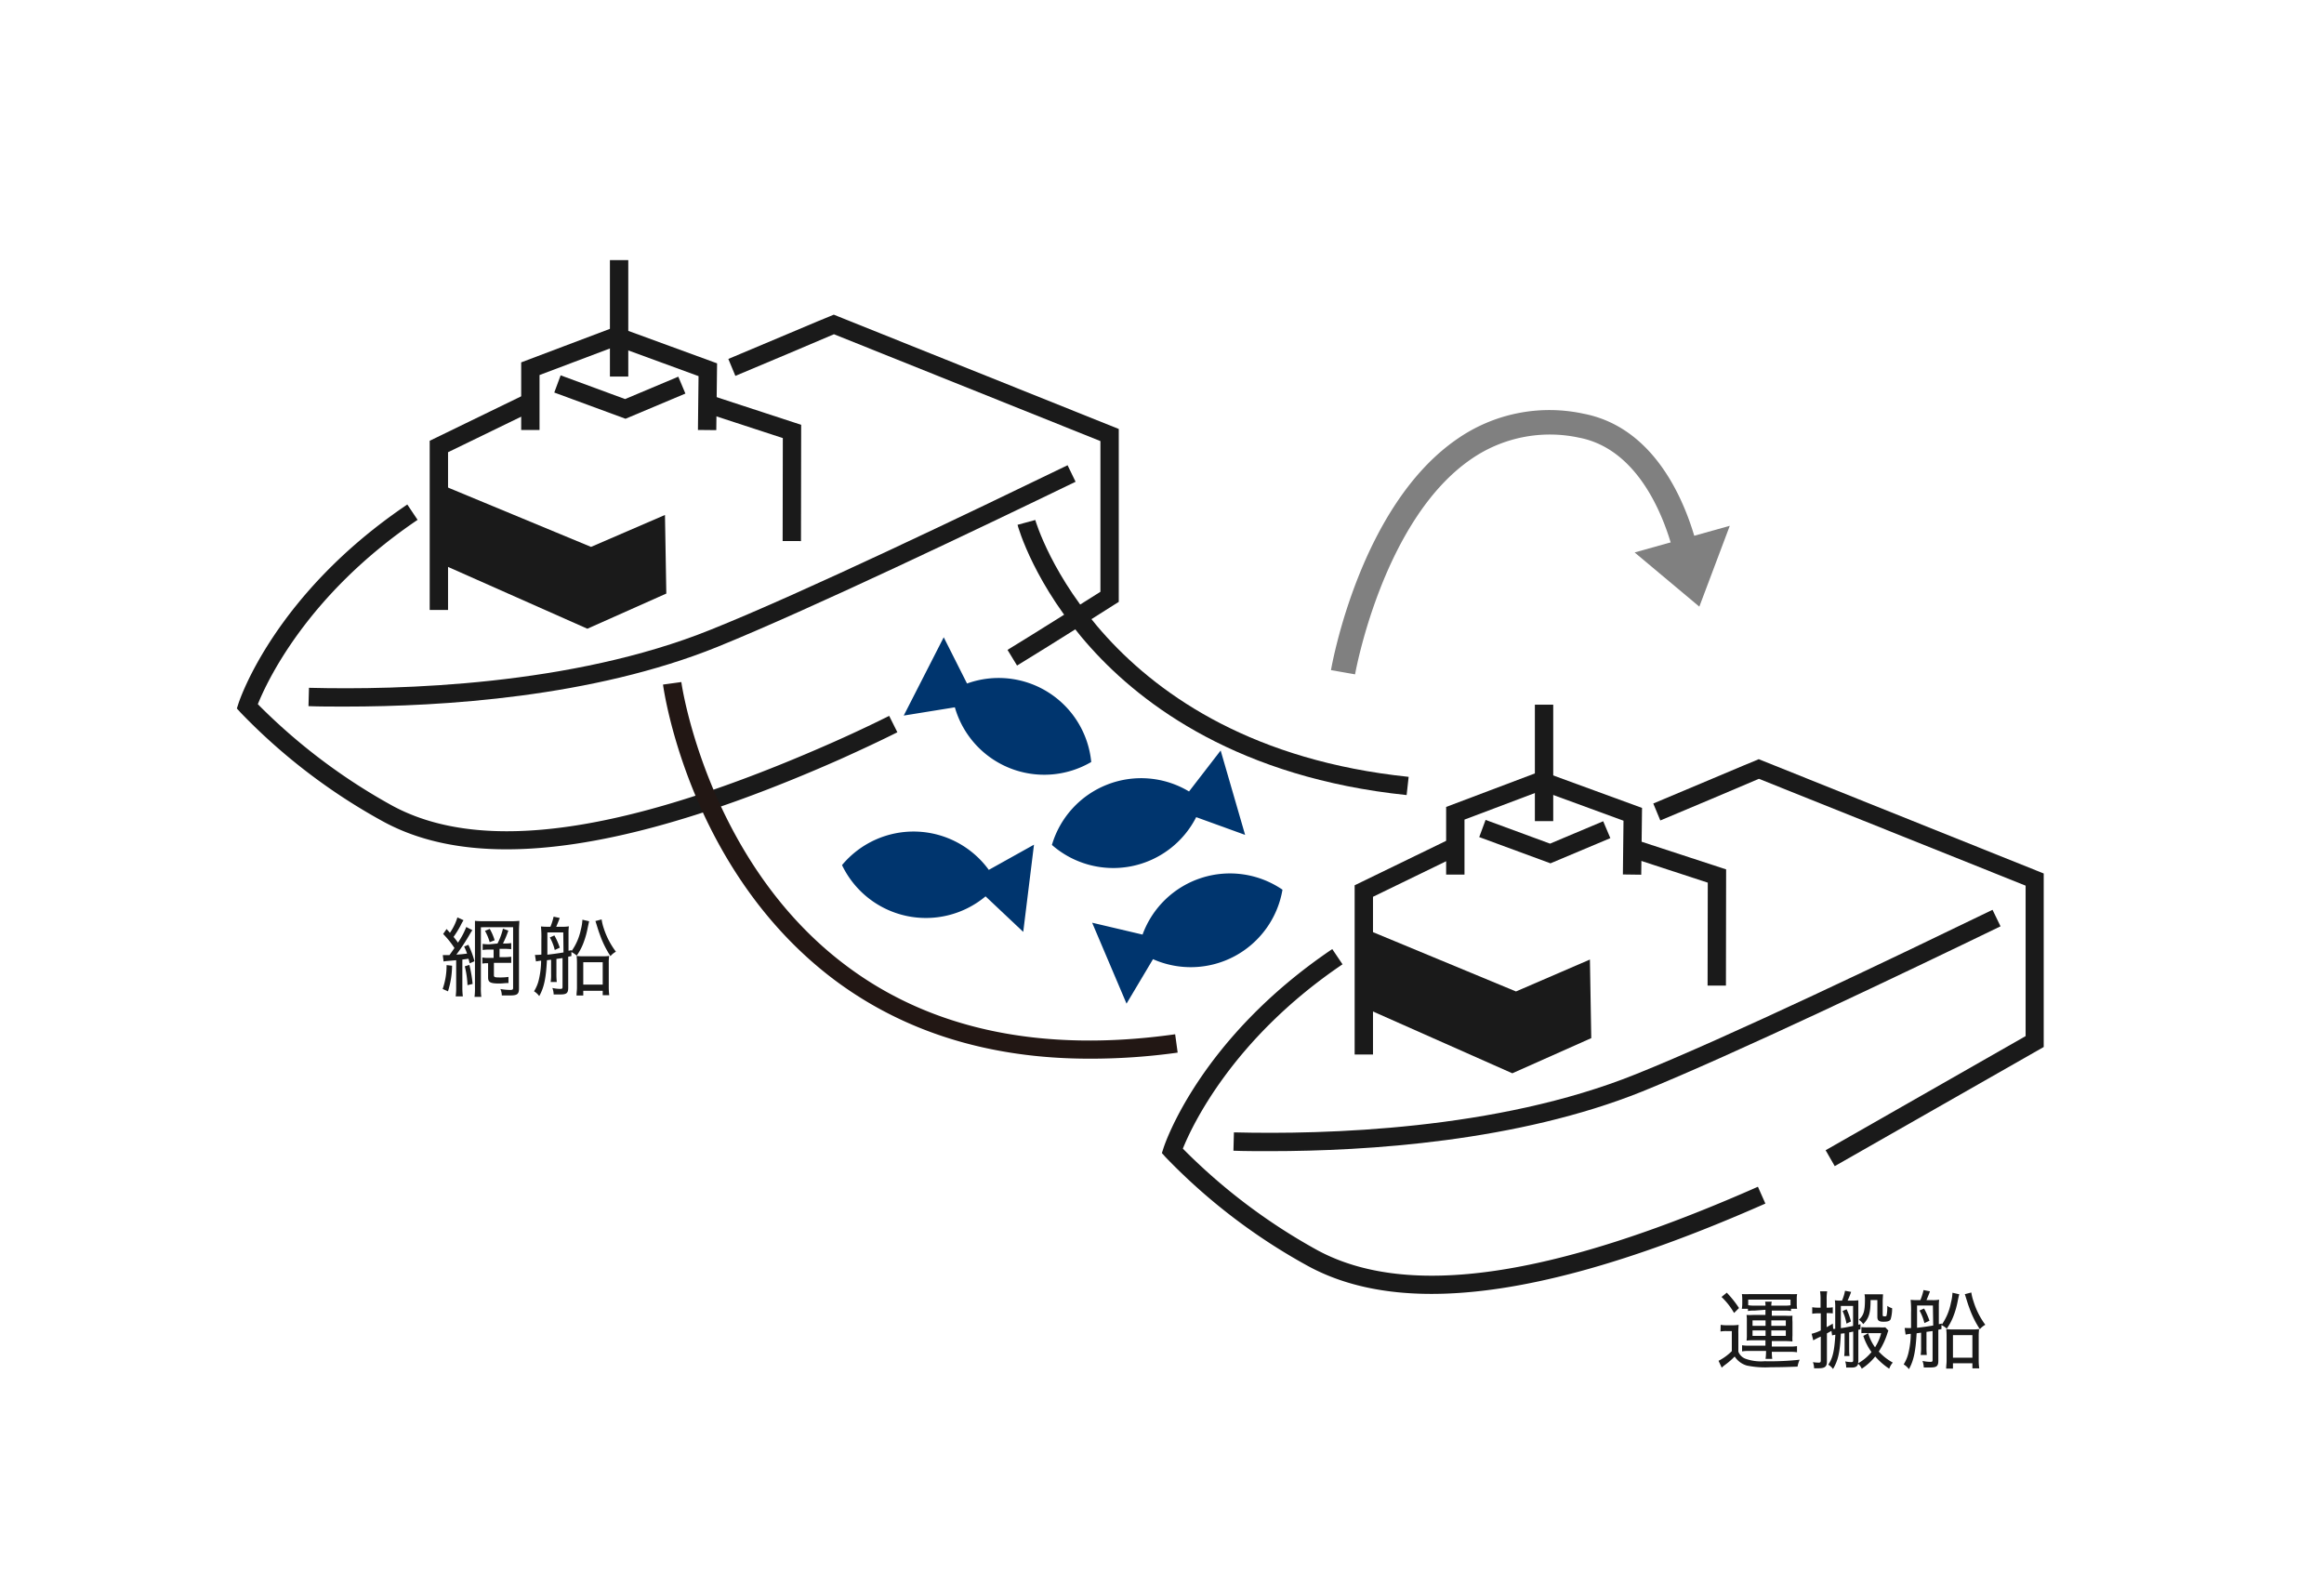 <svg xmlns="http://www.w3.org/2000/svg" preserveAspectRatio="none" viewBox="0 0 380 257"><defs><style>.cls-1,.cls-4{fill:#fff;}.cls-2{fill:#1a1a1a;}.cls-3{fill:gray;}.cls-4{opacity:0.18;}.cls-5{fill:#00356e;}.cls-6{fill:#221714;}</style></defs><g id="text"><rect class="cls-1" width="380" height="257"/><path class="cls-2" d="M73.92,157.9a14.31,14.31,0,0,1-.67,4.19l-.87-.39a11.57,11.57,0,0,0,.64-3.9Zm-1.52-1.74a4.5,4.5,0,0,0,.54,0h.56l.81-1.15a14.79,14.79,0,0,0-1.85-2.3l.56-.81c.29.32.33.36.55.62A9.05,9.05,0,0,0,74.79,150l1,.46a8.64,8.64,0,0,0-.5.91,16.51,16.51,0,0,1-1.13,1.82,11,11,0,0,1,.72.94,12.63,12.63,0,0,0,1.36-2.56l1,.52a5.39,5.39,0,0,0-.33.5,33.89,33.89,0,0,1-2.29,3.5c.82-.05,1-.08,1.75-.17a7.65,7.65,0,0,0-.48-1.15l.69-.29a13.89,13.89,0,0,1,1,2.69l-.78.34c-.09-.37-.12-.48-.2-.75l-1,.14v4.54a11.32,11.32,0,0,0,.08,1.47H74.51a10.12,10.12,0,0,0,.08-1.47V157l-1.51.13a4.45,4.45,0,0,0-.55.08Zm4.35,1.61a21.12,21.12,0,0,1,.53,3.11l-.84.2A15.08,15.08,0,0,0,76,158Zm.91-5.71c0-.81,0-1.11,0-1.5a11.21,11.21,0,0,0,1.39.06H83.4a12.49,12.49,0,0,0,1.52-.06c0,.38-.06.9-.06,1.65v9.4c0,.93-.28,1.15-1.44,1.15-.37,0-1,0-1.37,0a2.68,2.68,0,0,0-.23-1.05,9.63,9.63,0,0,0,1.63.15c.35,0,.45-.07.45-.34v-9.91H78.63v9.74a10.42,10.42,0,0,0,.07,1.64H77.59a11.21,11.21,0,0,0,.07-1.64Zm3.69,2.21a10.84,10.84,0,0,0,.89-2.43l.88.32a16.28,16.28,0,0,1-.88,2.11h.21a7.2,7.2,0,0,0,1.14-.07v1a10.88,10.88,0,0,0-1.14-.06h-.77v1.36h.79a9.2,9.2,0,0,0,1.12-.07v1c-.33,0-.79,0-1.14,0H80.76v2c0,.35.12.39,1.06.39a9.2,9.2,0,0,0,1.32-.09l0,1c-.54,0-1,.08-1.48.08-1.48,0-1.85-.19-1.85-1v-2.32h-.32a5,5,0,0,0-.62.06v-1a5,5,0,0,0,1.08.07h.76v-1.36H80a7.58,7.58,0,0,0-1.08.07v-1a6.3,6.3,0,0,0,1.1.07Zm-1.27-2.39a8.63,8.63,0,0,1,.8,1.86l-.81.31a8.64,8.64,0,0,0-.77-1.85Z"/><path class="cls-2" d="M89.43,157c-.16,3-.47,4.45-1.26,5.87a3,3,0,0,0-.85-.79,6.12,6.12,0,0,0,.81-2,14,14,0,0,0,.35-3H88.4a7.42,7.42,0,0,0-.76.12l-.17-1.07h.38a5.13,5.13,0,0,0,.67-.05c0-1.38,0-1.52,0-2.45a16.57,16.57,0,0,0-.07-2.15,9.91,9.91,0,0,0,1.16.05H90a9.86,9.86,0,0,0,.52-1.65l1,.21c-.19.56-.39,1-.57,1.44h.92a5.76,5.76,0,0,0,1.15-.07,7.9,7.9,0,0,0-.06,1.08v2.91l.49-.09,0,.16a9.3,9.3,0,0,0,1.52-3.5,7.92,7.92,0,0,0,.26-1.64l1.1.25c-.09.4-.12.55-.22,1a14.32,14.32,0,0,1-.81,2.8,9.42,9.42,0,0,1-1,1.82,4,4,0,0,0-.87-.59v.66l-.52.11v5.06c0,.88-.26,1.11-1.28,1.11-.35,0-.73,0-1.1,0a3.32,3.32,0,0,0-.21-1.06,6.06,6.06,0,0,0,1.32.15c.28,0,.34-.07.34-.35v-4.69l-1,.14v2.45a11.48,11.48,0,0,0,.06,1.32h-1a7.68,7.68,0,0,0,.07-1.32v-2.32Zm2.67-4.54H89.5v1c0,1,0,2,0,2.64,1-.12,1.68-.21,2.64-.37Zm-1.45.49a10.85,10.85,0,0,1,.88,2l-.82.38a8.09,8.09,0,0,0-.8-2.05Zm4.72,9.82h-1.1c0-.48.07-.83.07-1.28v-4a9.89,9.89,0,0,0-.06-1.19,7.8,7.8,0,0,0,1.08.06h3.25a7,7,0,0,0,1-.06,6.86,6.86,0,0,0-.07,1.18v3.9a10.73,10.73,0,0,0,.08,1.34H98.55V162H95.37Zm0-1.78h3.18v-3.66H95.37Zm3-10.66a8.12,8.12,0,0,0,.34,1.42,13,13,0,0,0,2,3.86,3,3,0,0,0-.89.72,15.81,15.81,0,0,1-1.7-3.42c-.22-.59-.22-.59-.66-2a1.63,1.63,0,0,0-.11-.31Z"/><path class="cls-2" d="M281.35,216.62a6.26,6.26,0,0,0,1.08.07h.8a6.9,6.9,0,0,0,1.06-.07,12.34,12.34,0,0,0-.05,1.5V221a2,2,0,0,0,1.13,1.15,7.47,7.47,0,0,0,3.17.42,44,44,0,0,0,5.73-.25,4.47,4.47,0,0,0-.35,1.13c-1.82.07-3,.1-4.37.1a15,15,0,0,1-3.91-.27,3.55,3.55,0,0,1-2-1.48,12.34,12.34,0,0,1-1.57,1.36,6.38,6.38,0,0,0-.55.46L281,222.5a8.64,8.64,0,0,0,2.17-1.58v-3.28h-.85a5.06,5.06,0,0,0-1,.07Zm1-5.26a17.85,17.85,0,0,1,2,2.51l-.81.81a11.52,11.52,0,0,0-2.05-2.62Zm4.54,2.93a5.51,5.51,0,0,0-1.08.07V214h-1a5.79,5.79,0,0,0,.07-.87v-.66a7,7,0,0,0-.06-.88,12.34,12.34,0,0,0,1.31,0h6.4a12.9,12.9,0,0,0,1.32,0,4.33,4.33,0,0,0-.06.87v.64a4.65,4.65,0,0,0,.06.9h-1v.36a5.4,5.4,0,0,0-1.07-.07h-2.07v.84h2.28a8.19,8.19,0,0,0,1.1,0,7.16,7.16,0,0,0,0,1v2.26a6.94,6.94,0,0,0,0,.95,9.66,9.66,0,0,0-1.11-.06h-2.27v.89h2.94a7.35,7.35,0,0,0,1.18-.07v1a7,7,0,0,0-1.2-.07h-2.92V221a10.27,10.27,0,0,0,.07,1.18h-1.09a9.21,9.21,0,0,0,.08-1.17v-.12H286a6.43,6.43,0,0,0-1.15.07v-1a7.78,7.78,0,0,0,1.13.07h2.69v-.89h-2a8.38,8.38,0,0,0-1.09.06,6.23,6.23,0,0,0,.05-.95V216a6.46,6.46,0,0,0-.05-1,8.3,8.3,0,0,0,1.09,0h2v-.84Zm1.79-.81a3,3,0,0,0-.06-.65h1.08a2.76,2.76,0,0,0-.07.65h2.14a5.73,5.73,0,0,0,1-.06v-.92h-6.92v.91a5.76,5.76,0,0,0,1,.07Zm-2.12,2.41v.89h2.13v-.89Zm0,1.64v.89h2.13v-.89Zm3.07-.75H292v-.89h-2.37Zm0,1.64H292v-.89h-2.37Z"/><path class="cls-2" d="M301,218.06c-.14,3-.43,4.34-1.28,5.78a2.71,2.71,0,0,0-.78-.71c.76-1.07,1-2.34,1.16-4.89a3,3,0,0,0-.53.11l-.11-.74-.74.41v4.62c0,.81-.34,1.08-1.36,1.08l-.32,0h-.42a2.7,2.7,0,0,0-.19-1,6.62,6.62,0,0,0,.94.08c.27,0,.35-.08.35-.36v-3.9a10.48,10.48,0,0,0-1.23.62l-.27-1.08a7,7,0,0,0,1.5-.55v-2.79h-.4a5.46,5.46,0,0,0-1,.07v-1.07a5.33,5.33,0,0,0,.93.07h.43v-1.24a8,8,0,0,0-.08-1.43h1.16a7.79,7.79,0,0,0-.08,1.42v1.25h.23a4.15,4.15,0,0,0,.77-.06v1a5.9,5.9,0,0,0-.78-.05h-.22V217c.35-.19.5-.27,1-.58l.07.86.33,0c0-.65,0-1.07,0-1.67v-1.86a7.58,7.58,0,0,0-.06-1.15,5.65,5.65,0,0,0,.94.06h.23a7.23,7.23,0,0,0,.49-1.61l1,.18a13.24,13.24,0,0,1-.58,1.43h.76a6.7,6.7,0,0,0,1-.06c0,.29,0,.74,0,1.22v2.79a2.14,2.14,0,0,1,.35-.1v.84l-.35.08v5a2.44,2.44,0,0,1-.05.48,7.66,7.66,0,0,0,2.2-1.84,9.6,9.6,0,0,1-1.34-2.64l.8-.44a7.47,7.47,0,0,0,1.12,2.3,7.87,7.87,0,0,0,1-2.31h-2.23a6.9,6.9,0,0,0-1,0v-1a6.49,6.49,0,0,0,1,.05h2a6.12,6.12,0,0,0,.91,0l.5.53a3.72,3.72,0,0,0-.18.51,11.91,11.91,0,0,1-1.39,2.92,9,9,0,0,0,2.29,1.8,3.11,3.11,0,0,0-.58,1,11.12,11.12,0,0,1-2.29-2,9.24,9.24,0,0,1-2.2,2,2.53,2.53,0,0,0-.59-.81c-.11.42-.42.62-1,.62l-.44,0-.52,0a2.93,2.93,0,0,0-.16-1,4.94,4.94,0,0,0,1,.11c.26,0,.31-.07.31-.34v-4.65l-.66.14v2.86a7.63,7.63,0,0,0,.06,1h-.87a8.74,8.74,0,0,0,.06-1V218Zm2-4.53h-2v2.05c0,.49,0,.9,0,1.58.59-.08.59-.08,2-.36Zm-1.06.54a10,10,0,0,1,.71,2l-.73.35a8.35,8.35,0,0,0-.64-2.06Zm3.92-1.5c0,2.17-.29,3-1.2,3.93a2.56,2.56,0,0,0-.72-.71c.8-.71,1-1.44,1-3.32a3.9,3.9,0,0,0-.07-.85c.28,0,.52,0,.89,0H307c.4,0,.61,0,.89,0,0,.4-.05.68-.05,1.23V215c0,.19.06.23.3.23s.32,0,.35-.21a6.88,6.88,0,0,0,.1-1.5,2.64,2.64,0,0,0,.79.38,6,6,0,0,1-.23,1.78c-.14.32-.47.43-1.18.43s-1-.18-1-.8v-2.74Z"/><path class="cls-2" d="M313.39,218c-.17,3-.48,4.46-1.26,5.87a2.69,2.69,0,0,0-.86-.78,6.12,6.12,0,0,0,.81-2,13.59,13.59,0,0,0,.35-3h-.08a5.72,5.72,0,0,0-.76.13l-.16-1.08h.37a6.65,6.65,0,0,0,.68,0c0-1.39,0-1.53,0-2.45a16.66,16.66,0,0,0-.07-2.16,10,10,0,0,0,1.17.05H314a9.31,9.31,0,0,0,.52-1.65l1.05.21c-.19.56-.39,1-.57,1.44h.92a5.7,5.7,0,0,0,1.15-.07,8.14,8.14,0,0,0-.05,1.08v2.92l.49-.1v.17A9.36,9.36,0,0,0,319,213a7.68,7.68,0,0,0,.25-1.63l1.11.25c-.1.39-.13.54-.23,1a14.11,14.11,0,0,1-.81,2.8,9.42,9.42,0,0,1-1,1.82,3.81,3.81,0,0,0-.87-.59v.66l-.51.11v5.06c0,.88-.27,1.11-1.29,1.11-.35,0-.73,0-1.09,0a3.63,3.63,0,0,0-.21-1.07,6,6,0,0,0,1.31.15c.28,0,.34-.06.34-.34v-4.7l-1,.14v2.45a11.76,11.76,0,0,0,.05,1.32h-1a7.68,7.68,0,0,0,.07-1.32v-2.32Zm2.66-4.54h-2.59v1c0,1,0,2,0,2.64,1-.11,1.69-.21,2.64-.37Zm-1.44.49a12.36,12.36,0,0,1,.88,2l-.83.38a8.24,8.24,0,0,0-.8-2.05Zm4.72,9.82h-1.11c0-.47.07-.82.07-1.27v-4a9.89,9.89,0,0,0-.06-1.19,7.9,7.9,0,0,0,1.08.06h3.25a7,7,0,0,0,1.05-.06,8,8,0,0,0-.07,1.18v3.91a9,9,0,0,0,.09,1.33h-1.12v-.83h-3.18Zm0-1.78h3.18V218.3h-3.18Zm3-10.66a8.05,8.05,0,0,0,.35,1.42,12.8,12.8,0,0,0,1.94,3.86,3.14,3.14,0,0,0-.89.72,15.81,15.81,0,0,1-1.7-3.42c-.22-.59-.22-.59-.66-2a1.33,1.33,0,0,0-.11-.3Z"/><path class="cls-3" d="M221.57,110.26l-3.94-.69c.19-1.09,4.82-26.85,20.56-37.74a26.41,26.41,0,0,1,20.72-4.19c15.67,3,19.09,23.75,19.23,24.63l-3.95.62c0-.19-3.13-18.87-16-21.33a22.61,22.61,0,0,0-17.7,3.55C226.09,85.07,221.61,110,221.57,110.26Z"/><polygon class="cls-3" points="267.28 90.33 277.86 99.19 282.84 85.97 267.28 90.33"/><path class="cls-4" d="M109.89,111.69s6.54,69.83,90.48,58.68L243,130.06c-65.94-4.7-75.15-44.68-75.15-44.68"/><path class="cls-5" d="M199.59,122.71l-5.17,6.7A15.21,15.21,0,0,0,172,138.15a15.21,15.21,0,0,0,23.59-4.54l8,2.9Z"/><path class="cls-5" d="M169.07,138.11l-7.39,4.12a15.21,15.21,0,0,0-24-.78,15.21,15.21,0,0,0,23.47,5.11l6.16,5.81Z"/><path class="cls-2" d="M56.44,115.53c-2.19,0-4.21,0-6-.07l.08-3c14.8.38,43-.35,65.66-9.49,15-6,43-19.45,58.38-26.9l1.31,2.7c-15.42,7.47-43.52,20.9-58.57,27C96.94,114,72.31,115.53,56.44,115.53Z"/><path class="cls-2" d="M82.83,138.87c-7.82,0-14.47-1.48-20-4.45a96.83,96.83,0,0,1-23.51-17.93l-.59-.65L39,115c.24-.72,6-17.94,27.6-32.51L68.28,85c-18.11,12.24-24.7,26.6-26.12,30.14a96.28,96.28,0,0,0,22.09,16.65c14.71,7.89,38.25,4.49,71.95-10.42,3-1.33,6.12-2.79,9.19-4.32l1.34,2.68c-3.11,1.56-6.24,3-9.31,4.39C115.1,134,97,138.87,82.83,138.87Z"/><path class="cls-2" d="M166.3,108.82l-1.56-2.56c5-3.05,12.83-8,15.19-9.5V72.12L136.36,54.65c-2.49,1.06-12.48,5.31-16.12,6.81l-1.15-2.77c4.14-1.71,16.54-7,16.67-7l.57-.24,46.6,18.69V98.41l-.7.44C182.13,98.92,172.24,105.2,166.3,108.82Z"/><polygon class="cls-2" points="130.97 88.47 127.97 88.46 128 71.63 115.43 67.52 116.36 64.67 131 69.46 130.97 88.47"/><polyline class="cls-2" points="72.72 79.5 96.64 89.42 108.73 84.2 108.95 97.05 96.04 102.8 71.76 92.03"/><polygon class="cls-2" points="73.26 99.73 70.26 99.73 70.26 72.07 85.74 64.55 87.05 67.24 73.26 73.94 73.26 99.73"/><polygon class="cls-2" points="117.12 70.33 114.12 70.3 114.22 61.5 100.78 56.58 88.22 61.32 88.22 70.31 85.22 70.31 85.22 59.25 100.76 53.38 117.25 59.41 117.12 70.33"/><polygon class="cls-2" points="102.28 68.47 90.63 64.18 91.67 61.37 102.21 65.25 110.91 61.59 112.07 64.35 102.28 68.47"/><rect class="cls-2" x="99.73" y="42.53" width="3" height="19.04"/><path class="cls-2" d="M207.68,188.22c-2.19,0-4.21,0-6-.07l.08-3c14.81.37,43-.36,65.66-9.49,15-6,43-19.45,58.38-26.9l1.31,2.7c-15.42,7.47-43.53,20.9-58.57,27C248.18,186.65,223.55,188.22,207.68,188.22Z"/><path class="cls-2" d="M234.07,211.56c-7.82,0-14.47-1.49-20-4.45a96.83,96.83,0,0,1-23.51-17.93l-.58-.65.27-.83c.23-.72,6-17.94,27.59-32.52l1.68,2.49c-18.05,12.2-24.69,26.6-26.11,30.14a96.09,96.09,0,0,0,22.08,16.65c14.71,7.89,38.25,4.48,71.95-10.42l1.22,2.75C266.34,206.65,248.27,211.56,234.07,211.56Z"/><path class="cls-2" d="M300,190.67l-1.49-2.6,32.7-18.66v-24.6L287.6,127.34c-2.49,1.06-12.48,5.31-16.12,6.81l-1.15-2.77c4.14-1.71,16.55-7,16.67-7l.57-.25,46.6,18.69v28.37Z"/><polygon class="cls-2" points="282.21 161.15 279.21 161.15 279.24 144.32 266.67 140.21 267.6 137.36 282.24 142.15 282.21 161.15"/><polyline class="cls-2" points="223.96 152.19 247.88 162.11 259.97 156.89 260.19 169.74 247.28 175.49 223 164.72"/><polygon class="cls-2" points="224.5 172.42 221.5 172.42 221.5 144.75 236.98 137.23 238.29 139.93 224.5 146.63 224.5 172.42"/><polygon class="cls-2" points="268.36 143.02 265.36 142.98 265.46 134.19 252.02 129.27 239.46 134.01 239.46 143 236.46 143 236.46 131.94 252 126.07 268.49 132.1 268.36 143.02"/><polygon class="cls-2" points="253.52 141.16 241.87 136.87 242.91 134.06 253.45 137.94 262.14 134.28 263.31 137.04 253.52 141.16"/><rect class="cls-2" x="250.97" y="115.22" width="3" height="19.04"/><path class="cls-6" d="M178.12,173.1c-16.34,0-30.37-4.37-41.84-13-23.47-17.76-27.71-46.94-27.87-48.17l3-.41c0,.29,4.26,29.22,26.74,46.21,14,10.62,32.23,14.45,54,11.38l.41,3A102.86,102.86,0,0,1,178.12,173.1Z"/><path class="cls-2" d="M230,130c-27.32-2.84-43.15-14.65-51.62-24.06-9.22-10.24-11.91-19.73-12-20.13l2.9-.79c.1.36,10.79,36.77,61.05,42Z"/><path class="cls-5" d="M147.77,117l8.36-1.35a15.2,15.2,0,0,0,22.3,8.94,15.21,15.21,0,0,0-20.31-12.83l-3.81-7.56Z"/><path class="cls-5" d="M184.2,164.1l4.33-7.27a15.21,15.21,0,0,0,21.17-11.36,15.21,15.21,0,0,0-22.88,7.34l-8.24-1.94Z"/></g></svg>